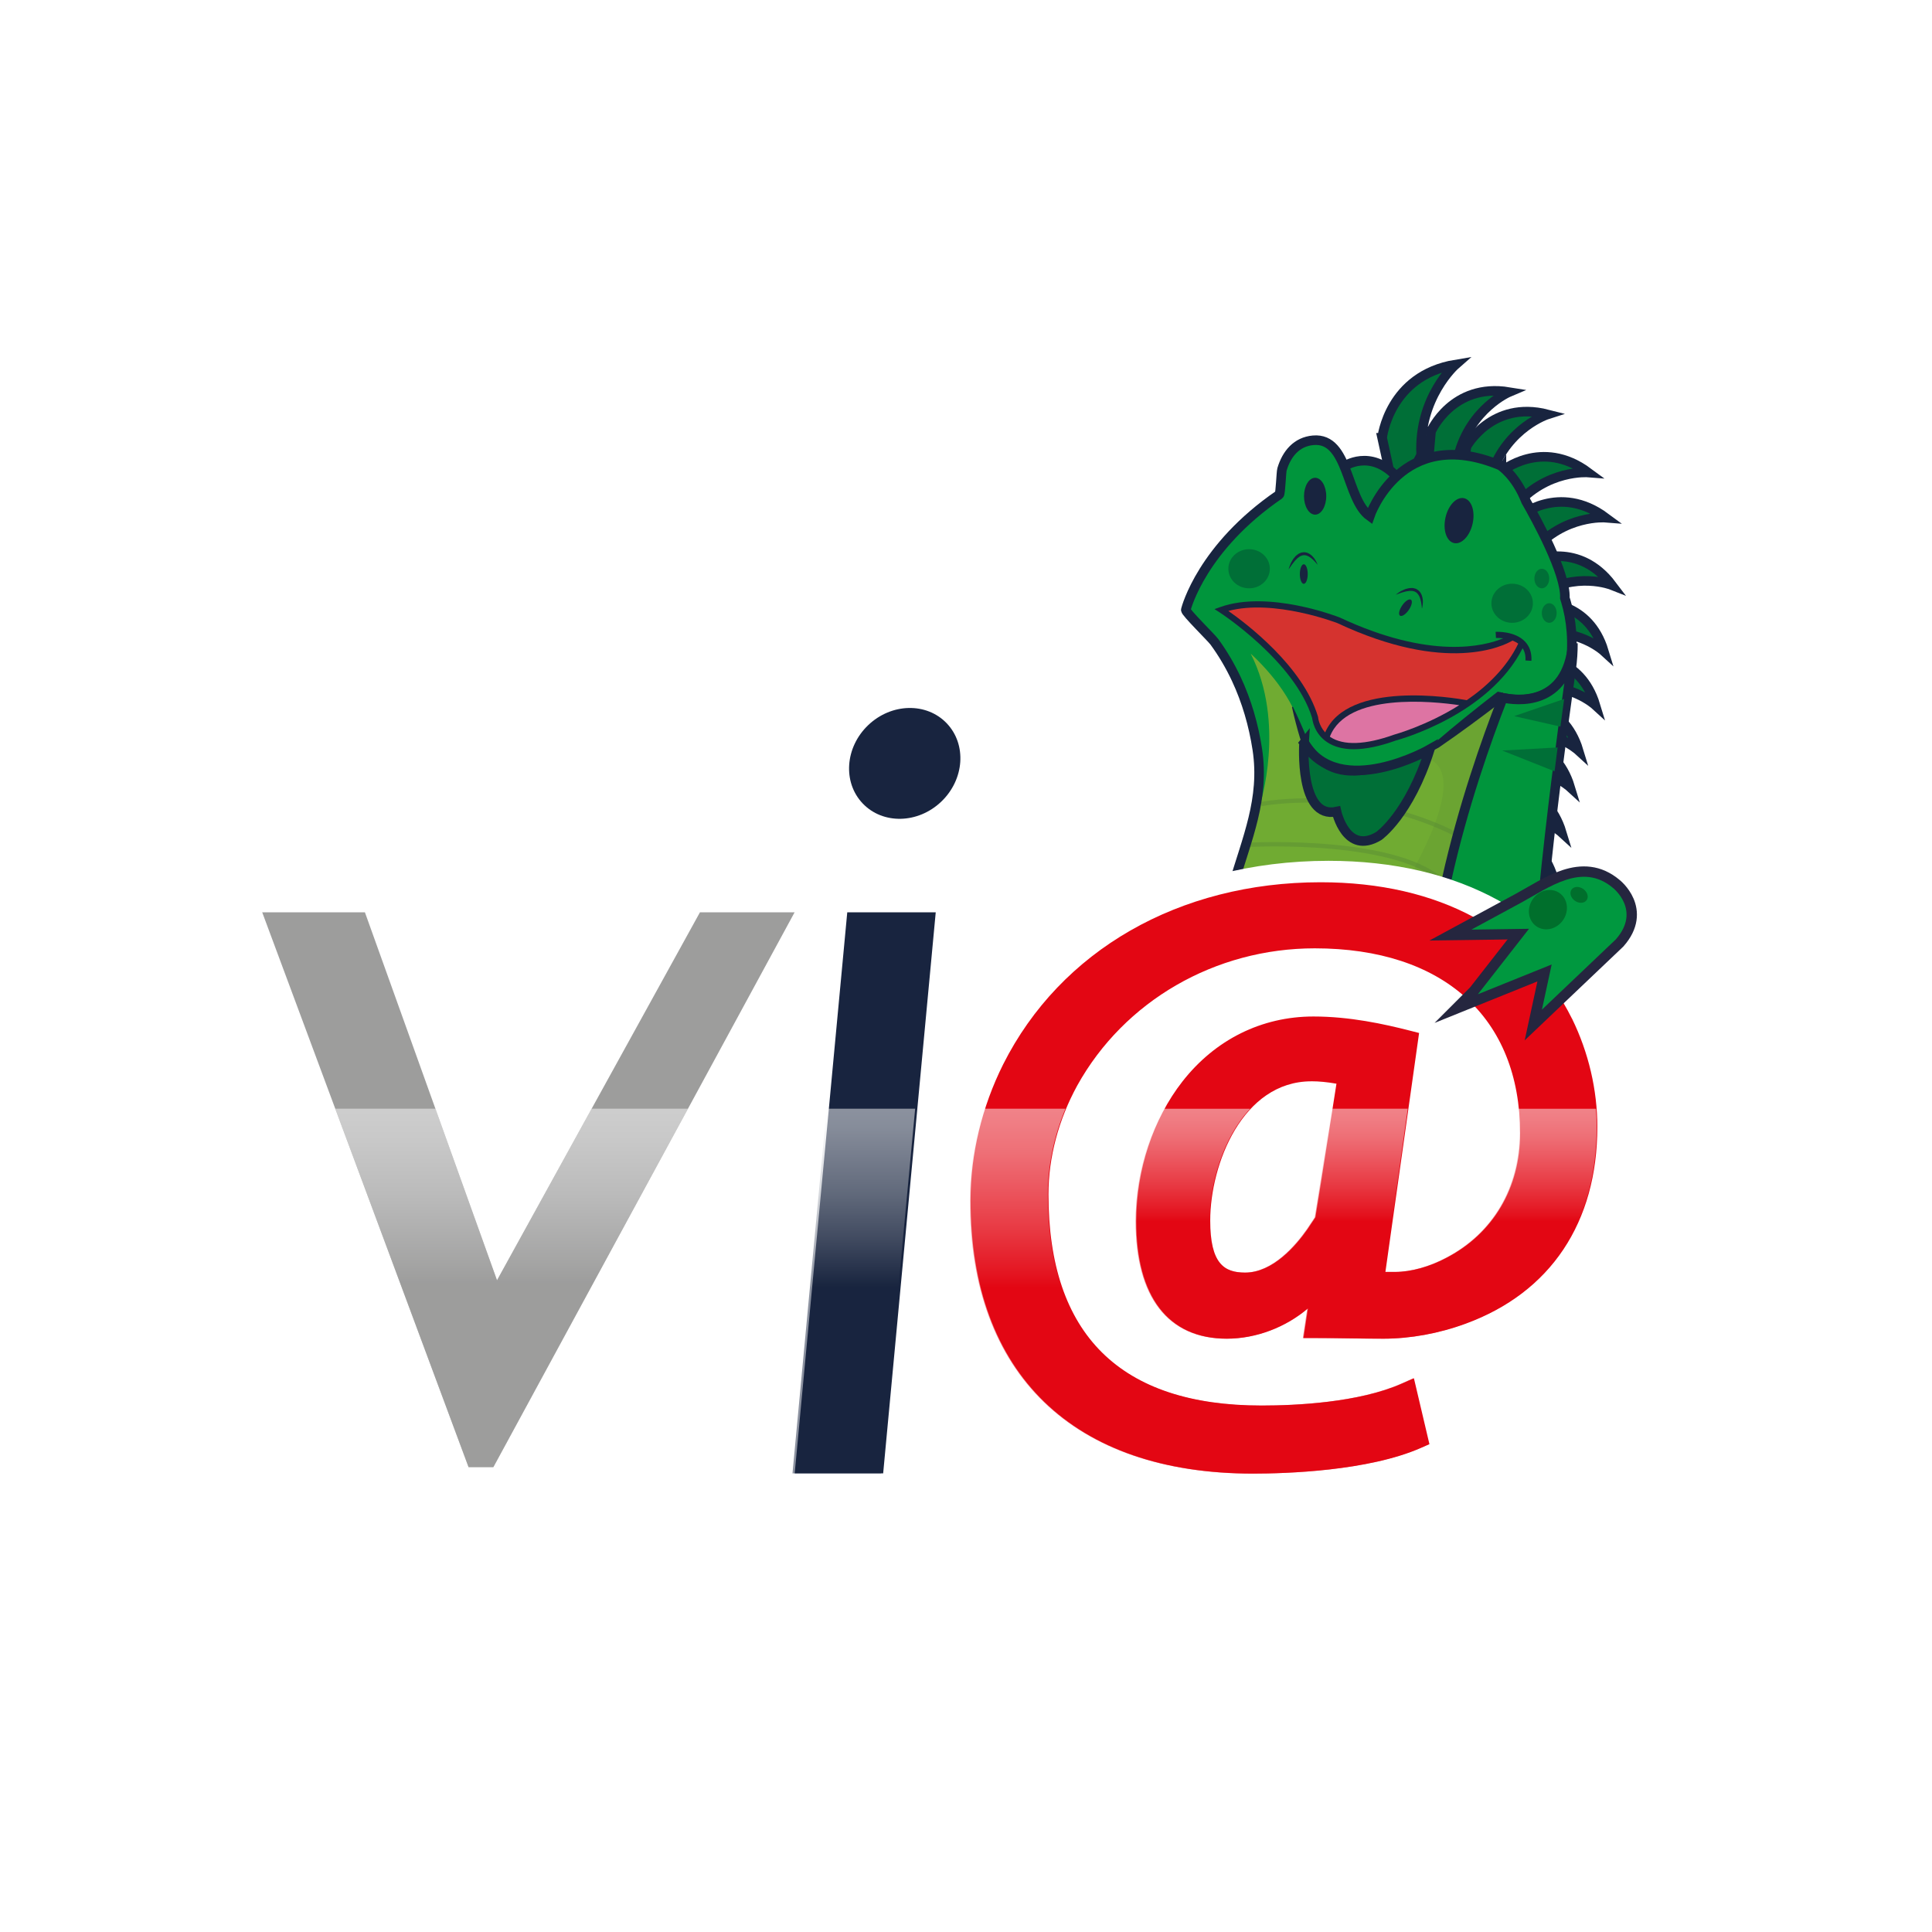 <?xml version="1.0" encoding="UTF-8"?>
<svg xmlns="http://www.w3.org/2000/svg" xmlns:xlink="http://www.w3.org/1999/xlink" viewBox="0 0 721.03 721.03">
  <defs>
    <style>
      .cls-1, .cls-2, .cls-3, .cls-4, .cls-5, .cls-6, .cls-7 {
        fill: none;
      }

      .cls-8 {
        fill: url(#linear-gradient);
      }

      .cls-8, .cls-9, .cls-10 {
        opacity: .5;
      }

      .cls-11 {
        clip-path: url(#clippath);
      }

      .cls-2 {
        stroke: #25263f;
        stroke-width: 7.74px;
      }

      .cls-2, .cls-3, .cls-12, .cls-4, .cls-13, .cls-5, .cls-6, .cls-7 {
        stroke-miterlimit: 10;
      }

      .cls-3 {
        stroke-width: 1.62px;
      }

      .cls-3, .cls-4, .cls-5 {
        stroke: #659c33;
      }

      .cls-14 {
        fill: #006f2c;
      }

      .cls-15 {
        fill: #006f37;
      }

      .cls-16 {
        fill: #00843b;
      }

      .cls-17 {
        fill: #00953c;
      }

      .cls-18 {
        fill: #00983f;
      }

      .cls-19 {
        fill: #fff;
      }

      .cls-20 {
        fill: #9d9d9c;
      }

      .cls-21 {
        fill: #d5332f;
      }

      .cls-22 {
        fill: #dd74a3;
      }

      .cls-23 {
        fill: #e30613;
      }

      .cls-24, .cls-12 {
        fill: #18243f;
      }

      .cls-25 {
        fill: #70ab32;
      }

      .cls-26 {
        fill: #558735;
        mix-blend-mode: multiply;
        opacity: .2;
      }

      .cls-12 {
        stroke-width: 2.38px;
      }

      .cls-12, .cls-13, .cls-7 {
        stroke: #1a1414;
      }

      .cls-27 {
        filter: url(#drop-shadow-1);
      }

      .cls-4 {
        stroke-width: 1.6px;
      }

      .cls-13 {
        fill: #0f6b36;
      }

      .cls-13, .cls-6, .cls-7 {
        stroke-width: 3.57px;
      }

      .cls-28 {
        fill: url(#linear-gradient-3);
      }

      .cls-29 {
        fill: url(#linear-gradient-4);
      }

      .cls-5 {
        stroke-width: 1.78px;
      }

      .cls-30 {
        isolation: isolate;
      }

      .cls-6 {
        stroke: #18243f;
      }

      .cls-10 {
        fill: url(#linear-gradient-2);
      }
    </style>
    <clipPath id="clippath">
      <polygon class="cls-1" points="448.27 284.84 424.26 243.94 428.73 212.49 464.32 161.99 499.16 139.47 553.36 122.33 612.69 167.77 621.68 227.06 616.46 305.35 612.69 381.04 566.61 398.17 502.88 388.28 442.55 315.07 448.27 284.84"/>
    </clipPath>
    <filter id="drop-shadow-1" filterUnits="userSpaceOnUse">
      <feOffset dx="2.99" dy="2.99"/>
      <feGaussianBlur result="blur" stdDeviation="2.99"/>
      <feFlood flood-color="#1d1d1b" flood-opacity=".5"/>
      <feComposite in2="blur" operator="in"/>
      <feComposite in="SourceGraphic"/>
    </filter>
    <linearGradient id="linear-gradient" x1="190.94" y1="547.54" x2="190.94" y2="413.78" gradientUnits="userSpaceOnUse">
      <stop offset=".51" stop-color="#9d9d9c"/>
      <stop offset=".57" stop-color="#adadac"/>
      <stop offset=".76" stop-color="#d9d9d9"/>
      <stop offset=".91" stop-color="#f4f4f4"/>
      <stop offset="1" stop-color="#fff"/>
    </linearGradient>
    <linearGradient id="linear-gradient-2" x1="318.65" y1="549.87" x2="318.65" y2="413.78" gradientUnits="userSpaceOnUse">
      <stop offset=".51" stop-color="#18243f"/>
      <stop offset=".52" stop-color="#1e2a44"/>
      <stop offset=".65" stop-color="#6d7485"/>
      <stop offset=".77" stop-color="#abb0b9"/>
      <stop offset=".88" stop-color="#d8dadf"/>
      <stop offset=".95" stop-color="#f4f5f6"/>
      <stop offset="1" stop-color="#fff"/>
    </linearGradient>
    <linearGradient id="linear-gradient-3" x1="447.59" y1="549.95" x2="447.59" y2="413.78" gradientUnits="userSpaceOnUse">
      <stop offset=".51" stop-color="#e30613"/>
      <stop offset=".54" stop-color="#e51e2a"/>
      <stop offset=".67" stop-color="#ee6d74"/>
      <stop offset=".79" stop-color="#f5abb0"/>
      <stop offset=".88" stop-color="#fad8da"/>
      <stop offset=".96" stop-color="#fdf4f5"/>
      <stop offset="1" stop-color="#fff"/>
    </linearGradient>
    <linearGradient id="linear-gradient-4" x1="509.84" y1="499.6" x2="509.84" xlink:href="#linear-gradient-3"/>
  </defs>
  <g class="cls-30">
    <g id="Layer_2" data-name="Layer 2">
      <g id="Capa_1" data-name="Capa 1">
        <circle class="cls-19" cx="360.52" cy="360.52" r="360.52"/>
        <g>
          <g class="cls-11">
            <g>
              <polygon class="cls-13" points="582.23 505.61 607 494.67 594.62 520.83 619.31 505.61 611.84 532.93 632.59 521.95 628.11 548.82 647.3 532.93 647.3 553.8 662.42 539.28 664.27 558.86 677.53 545.56 680.39 560.19 687.61 545.56 694.08 558.86 699.92 545.56 707.29 555.34 710.56 542.25 718.14 550.65 718.14 539.28 727.87 544.65 724.22 556.1 702.16 564.95 657.38 567.21 612.69 551.06 579.46 523.63 582.23 505.61"/>
              <g>
                <path class="cls-17" d="m484.63,614.28h0s-.04.02-.06.03c.01,0,.05-.03.05-.03Z"/>
                <path class="cls-17" d="m504.79,489.55c-4.69-10.42-10-22.24-18.67-30.81-9.29-9.19-21.74-13.06-31.87-9.93-.19,7.55-.61,15.27-1.03,22.74-1.42,25.78-2.9,52.45,5.14,77.06,1.12,3.44,2.45,6.89,3.74,10.24,2.99,7.77,6.07,15.8,6.85,24.24.13,1.39.33,4.11-1.4,4.65-.76.24-1.59.06-2.38-.09-3.99-.77-8.13-.68-12.17-.5-5.77.25-11.5.98-17.23,1.64-5.93.68-12.29.42-18.09,1.43,5.15,3.02,11.56,4.81,17.15,7.08l-21.09,7.34h20.21s4.8,0,4.8,0l-18.01,13.28c17.5.99,37.6-1.94,37.6-1.94.06,0,.13-.02.18-.02,0,0,.11-.02.3-.05,40.9-5.75,38.8-20.8,38.8-20.8-.26-2.72-1.48-5.19-2.76-7.82-.4-.81-.79-1.63-1.16-2.44-3.5-7.81-4.38-16.58-5.22-25.06-1.05-10.51-2.04-20.44-7.56-28.8l-.33-.49.37-.46c8.15-10.15,15.97-20.77,23.25-31.56.94-1.4,1.68-2.57,1.85-3.89.21-1.59-.42-3.16-1.27-5.04Z"/>
              </g>
              <path class="cls-7" d="m504.79,489.55c-4.69-10.42-10-22.24-18.67-30.81-9.29-9.19-21.74-13.06-31.87-9.93-.19,7.55-.61,15.27-1.03,22.74-1.42,25.78-2.9,52.45,5.14,77.06,1.12,3.44,2.45,6.89,3.74,10.24,2.99,7.77,6.07,15.8,6.85,24.24.13,1.39.33,4.11-1.4,4.65-.76.24-1.59.06-2.38-.09-3.99-.77-8.13-.68-12.17-.5-5.77.25-11.5.98-17.23,1.64-5.93.68-12.29.42-18.09,1.43,5.15,3.02,11.56,4.81,17.15,7.08l-21.09,7.34h20.21s4.8,0,4.8,0l-18.01,13.28c17.5.99,37.6-1.94,37.6-1.94.06,0,.13-.02.18-.02,0,0,.11-.02.3-.05,40.9-5.75,38.8-20.8,38.8-20.8-.26-2.72-1.48-5.19-2.76-7.82-.4-.81-.79-1.63-1.16-2.44-3.5-7.81-4.38-16.58-5.22-25.06-1.05-10.51-2.04-20.44-7.56-28.8l-.33-.49.37-.46c8.15-10.15,15.97-20.77,23.25-31.56.94-1.4,1.68-2.57,1.85-3.89.21-1.59-.42-3.16-1.27-5.04Z"/>
              <g>
                <path class="cls-12" d="m687.14,575.97c15.73-1.77,35.16-12.3,46.55-21.34,1.06-.84,20.24-20.07,19.63-27.12-.09-1.07-.61-1.9-1.5-2.38-1.77-.97-4.67,1.2-8.48,4.75-.26.24-.46.43-.59.54-9.25,8.01-17.98,15.59-29.51,20.76-25.22,11.31-54.52,9.44-76.47-4.89-13.99-9.12-27.66-20.01-40.64-32.36-19.94-18.97-38.13-41.05-54.06-65.61l-.22-.34-.4-.04c-.83-.09-20.49-2.05-31.51,10.15-6.85,7.59-8.73,18.93-5.59,33.71l.12.28c.16.24,16.09,24.63,46.43,47.02,24.54,18.11,63.17,38.14,113.96,38.14,7.18,0,14.61-.4,22.28-1.26Z"/>
                <path class="cls-17" d="m511.19,459.21c9.61-10.66,26.89-9.86,29.7-9.65,15.95,24.54,34.14,46.6,54.08,65.57,13.06,12.42,26.81,23.37,40.88,32.55,22.42,14.63,52.34,16.55,78.07,5.01,11.76-5.27,20.58-12.92,29.93-21.02.14-.12.36-.32.63-.58,5.08-4.72,6.29-4.64,6.54-4.51.39.21.58.54.63,1.05.48,5.64-16.7,23.84-19,25.67-11.21,8.89-30.3,19.25-45.7,20.98-61.3,6.91-107.25-16.05-135-36.52-28.98-21.38-44.71-44.57-45.98-46.49-2.97-14.14-1.22-24.93,5.22-32.07Z"/>
                <g>
                  <path class="cls-15" d="m612.69,530.75c-6.02-4.89-11.94-10.09-17.72-15.58-.92-.87-1.81-1.79-2.72-2.67-3.03,10.41-10.21,23.49-26.8,34.44,7.34,4.55,15.54,8.98,24.6,12.95,12.86-9.38,19.39-20.03,22.64-29.14Z"/>
                  <path class="cls-15" d="m635.85,547.72c-1.08-.7-2.14-1.43-3.22-2.15-3,7.42-8.23,15.67-17.21,23.35,8.05,2.22,16.59,3.98,25.58,5.13,4.85-6.56,7.81-13.02,9.56-18.94-5.15-1.93-10.1-4.37-14.72-7.39Z"/>
                  <path class="cls-15" d="m574.33,493.69c-7.35-8.32-14.41-17.07-21.12-26.25-3.38,12-12.27,27.69-34.87,39.55,5.68,6.43,13.27,14.22,22.71,22.19,20-10.6,29.16-24.2,33.28-35.5Z"/>
                  <path class="cls-15" d="m714.4,552.5c.44,3.8.52,7.96.1,12.45,6.91-3.59,13.28-7.74,18.16-11.61.27-.22.76-.67,1.39-1.29-.72-3.61-1.74-6.87-2.91-9.79-5.11,3.89-10.51,7.4-16.74,10.25Z"/>
                  <path class="cls-15" d="m673.82,560.04c-1.44,4.9-3.7,10.13-7.11,15.51,6.55-.06,13.29-.44,20.24-1.23.94-.11,1.89-.25,2.85-.41,2.24-5.32,3.58-10.37,4.27-15.05-6.73,1.21-13.54,1.6-20.26,1.18Z"/>
                </g>
              </g>
              <g>
                <g>
                  <path class="cls-15" d="m560.8,175.94s14.91-12.55,32.38.39c0,0-15.49-1.25-27.23,12.48l-16.05,5.31,10.9-18.18Z"/>
                  <path class="cls-15" d="m567.29,192.8s14.91-12.55,32.38.39c0,0-15.49-1.25-27.23,12.48l-16.05,5.31,10.9-18.18Z"/>
                  <path class="cls-15" d="m573.11,209.13s16.56-7.15,28.91,9.24c0,0-13.56-5.38-27.59,3.7l-15.74.35,14.42-13.3Z"/>
                  <path class="cls-15" d="m576.71,225.12s16.7-.61,22.29,17.87c0,0-10.13-9.29-25.23-6.14l-13.84-5.03,16.78-6.7Z"/>
                  <path class="cls-15" d="m573.57,245.3s16.7-.61,22.29,17.87c0,0-10.13-9.29-25.23-6.14l-13.84-5.03,16.78-6.7Z"/>
                  <path class="cls-15" d="m567.29,262.23s16.7-.61,22.29,17.87c0,0-10.13-9.29-25.23-6.14l-13.84-5.03,16.78-6.7Z"/>
                  <path class="cls-15" d="m564.15,275.91s16.7-.61,22.29,17.87c0,0-10.13-9.29-25.23-6.14l-13.84-5.03,16.78-6.7Z"/>
                  <path class="cls-15" d="m561.02,292.84s16.7-.61,22.29,17.87c0,0-10.13-9.29-25.23-6.14l-13.84-5.03,16.78-6.7Z"/>
                  <path class="cls-15" d="m557.88,309.77s16.7-.61,22.29,17.87c0,0-10.13-9.29-25.23-6.14l-13.84-5.03,16.78-6.7Z"/>
                  <path class="cls-15" d="m557.88,329.95s16.7-.61,22.29,17.87c0,0-10.13-9.29-25.23-6.14l-13.84-5.03,16.78-6.7Z"/>
                  <path class="cls-15" d="m554.74,350.13s16.7-.61,22.29,17.87c0,0-10.13-9.29-25.23-6.14l-13.84-5.03,16.78-6.7Z"/>
                  <path class="cls-15" d="m534.53,160.98s7.91-18.13,29.12-14.67c0,0-14.4,6.07-18.96,23.79l-12.06,12.2,1.89-21.32Z"/>
                  <path class="cls-15" d="m516.27,163.4s2.49-23.26,27.44-27.38c0,0-13.98,12.21-12.87,33.75l-9.21,18.19-5.36-24.56Z"/>
                  <path class="cls-15" d="m547.77,166.62s9.41-17.34,30.26-11.97c0,0-14.85,4.74-20.9,21.98l-13.04,11.05,3.69-21.06Z"/>
                </g>
                <g>
                  <path class="cls-6" d="m560.34,175.94s14.91-12.55,32.38.39c0,0-15.49-1.25-27.23,12.48l-16.05,5.31,10.9-18.18Z"/>
                  <path class="cls-6" d="m566.83,192.8s14.91-12.55,32.38.39c0,0-15.49-1.25-27.23,12.48l-16.05,5.31,10.9-18.18Z"/>
                  <path class="cls-6" d="m572.66,209.13s16.56-7.15,28.91,9.24c0,0-13.56-5.38-27.59,3.7l-15.74.35,14.42-13.3Z"/>
                  <path class="cls-6" d="m576.26,225.12s16.7-.61,22.29,17.87c0,0-10.13-9.29-25.23-6.14l-13.84-5.03,16.78-6.7Z"/>
                  <path class="cls-6" d="m573.12,245.3s16.7-.61,22.29,17.87c0,0-10.13-9.29-25.23-6.14l-13.84-5.03,16.78-6.7Z"/>
                  <path class="cls-6" d="m566.84,262.23s16.7-.61,22.29,17.87c0,0-10.13-9.29-25.23-6.14l-13.84-5.03,16.78-6.7Z"/>
                  <path class="cls-6" d="m563.7,275.91s16.7-.61,22.29,17.87c0,0-10.13-9.29-25.23-6.14l-13.84-5.03,16.78-6.7Z"/>
                  <path class="cls-6" d="m560.56,292.84s16.7-.61,22.29,17.87c0,0-10.13-9.29-25.23-6.14l-13.84-5.03,16.78-6.7Z"/>
                  <path class="cls-6" d="m557.42,309.77s16.7-.61,22.29,17.87c0,0-10.13-9.29-25.23-6.14l-13.84-5.03,16.78-6.7Z"/>
                  <path class="cls-6" d="m557.42,329.95s16.7-.61,22.29,17.87c0,0-10.13-9.29-25.23-6.14l-13.84-5.03,16.78-6.7Z"/>
                  <path class="cls-6" d="m554.29,350.13s16.7-.61,22.29,17.87c0,0-10.13-9.29-25.23-6.14l-13.84-5.03,16.78-6.7Z"/>
                  <path class="cls-6" d="m534.08,160.98s7.91-18.13,29.12-14.67c0,0-14.4,6.07-18.96,23.79l-12.06,12.2,1.89-21.32Z"/>
                  <path class="cls-6" d="m515.82,163.4s2.49-23.26,27.44-27.38c0,0-13.98,12.21-12.87,33.75l-9.21,18.19-5.36-24.56Z"/>
                  <path class="cls-6" d="m547.32,166.62s9.41-17.34,30.26-11.97c0,0-14.85,4.74-20.9,21.98l-13.04,11.05,3.69-21.06Z"/>
                </g>
                <path class="cls-16" d="m500.39,173.95c12.65-6.61,20.96,3.7,20.96,3.7l-.89,25.32s-14.25-.57-15.36-2.87-4.71-26.15-4.71-26.15Z"/>
              </g>
              <path class="cls-17" d="m572.72,390.71c-1.92-35.1,11.39-127.99,13.21-140.71,1.49-10.45.46-18.93-1.55-25.59h0s0,0,0,0c-.12-.4-.25-.79-.38-1.18,0,0,0-.01,0-.02.47-9.27-10.88-29.84-14.51-36.14-3.77-9.65-9.59-13.35-9.59-13.35-37.09-15.49-48.72,18.93-48.72,18.93-8.89-6.38-7.71-29.5-21.08-28.33-6.17.54-9.92,5-11.66,10.85-.32,1.08-.53,9.1-1.04,9.45-29.34,20.07-34.88,43.02-34.88,43.02,32.11,29.25,27.68,72.84,27.68,72.84,0,0-.96,3.34-2.45,8.8l-.51-.16s-67.83,173.65,54.99,186.24c0,0,47.21,8.6,60.12-17.71h0c22.95-30.87-9.64-86.94-9.64-86.94Z"/>
              <path class="cls-25" d="m546.92,401.2c-10.35-15.82-8.93-53.67-7.41-72.97,6.33-28.4,15.57-54.14,21.85-69.97-15.16,15.42-33.23,24.43-33.23,24.43l-24.99,10.61-11.06-4.88-5.43-11.13c-1.8-14.52-12.91-26.89-19.89-33.36,13.25,26.03,3.46,56.53,3.46,56.53-11.69,32.28-17.09,67.64-19.18,84.76l-1.62.91c-4.76,35.48,6.75,63.32,6.75,63.32,19.9,50.1,75.83,47.24,75.83,47.24,4.11-20.39,25.49-36.21,25.49-36.21,26.63-26.19-10.57-59.29-10.57-59.29Z"/>
              <ellipse class="cls-15" cx="466.17" cy="212.26" rx="7.74" ry="7.3"/>
              <ellipse class="cls-15" cx="575.41" cy="215.91" rx="2.77" ry="3.65"/>
              <polygon class="cls-15" points="582.36 276.22 558.92 278.01 581.19 286.4 582.36 276.22"/>
              <polygon class="cls-15" points="582.54 274.23 558.92 270.39 583.32 267.26 582.54 274.23"/>
              <path class="cls-4" d="m470.72,300.07s36.86-7.25,73.87,11.9"/>
              <path class="cls-3" d="m466.65,315.26s57.05-2.97,73,14.92"/>
              <path class="cls-5" d="m458.67,336.87s63.29-3.22,80.98,16.21"/>
              <g>
                <path class="cls-24" d="m571.53,246.62c.16-2.96-.66-5.39-2.43-7.23-3.8-3.94-10.63-3.61-10.92-3.58l.12,2.29s1.15-.06,2.67.13c-6.94,2.89-27.05,8.13-61.03-7.8-1.08-.42-26.6-10.26-44.49-3.89l-2.2.78,1.98,1.27c.28.18,28.07,18.31,34.48,39.41.1.92.83,5.75,5.47,8.91,2.65,1.8,6.01,2.7,10.05,2.7,4.45,0,9.72-1.09,15.77-3.27,1.44-.39,34.69-9.54,47.24-34.41.81,1.23,1.17,2.72,1.08,4.56l2.21.13Z"/>
                <path class="cls-22" d="m520.36,274.15c-10.76,3.87-19.03,4.17-23.92.87-.05-.03-.08-.07-.12-.1,6.37-16.52,38.37-13.21,48.28-11.75-12.13,7.64-23.98,10.91-24.23,10.98Z"/>
                <path class="cls-21" d="m547.44,261.31c-5.04-.92-44.41-7.42-52.89,12.03-2.33-2.58-2.62-5.5-2.63-5.65l-.05-.26c-5.64-18.79-26.75-34.74-33.44-39.42,17.03-4.57,40.5,4.46,40.68,4.53,40.79,19.13,61.95,8.55,65.37,6.53.75.29,1.47.66,2.13,1.14-4.34,8.96-11.63,15.89-19.17,21.08Z"/>
              </g>
              <g>
                <ellipse class="cls-24" cx="544.55" cy="194.32" rx="8.58" ry="5.19" transform="translate(235.92 683.24) rotate(-77.38)"/>
                <path class="cls-24" d="m494.96,185.19c0,3.8-1.86,6.88-4.15,6.88-2.29,0-4.15-3.08-4.15-6.88,0-3.8,1.86-6.88,4.15-6.88,2.29,0,4.15,3.08,4.15,6.88Z"/>
                <ellipse class="cls-24" cx="524.53" cy="226.78" rx="3.61" ry="1.49" transform="translate(41.12 531.55) rotate(-55.61)"/>
                <path class="cls-24" d="m530.65,227.06s-.04-.99-.3-2.38c-.08-.34-.15-.72-.27-1.09-.1-.38-.26-.76-.44-1.13-.19-.36-.41-.73-.7-1-.26-.32-.63-.49-.97-.69-.4-.08-.77-.29-1.21-.24-.42-.01-.85-.04-1.27.07-.42.08-.84.1-1.22.24-.39.11-.76.21-1.1.31-.34.09-.64.23-.92.32-.28.1-.52.19-.72.26-.4.14-.64.21-.64.21,0,0,.19-.15.54-.4.18-.12.39-.27.64-.44.25-.16.52-.39.85-.54.68-.31,1.44-.75,2.4-.93.46-.14.97-.19,1.5-.18.52-.06,1.07.16,1.6.29.5.28.99.56,1.34.99.21.19.35.41.47.65.12.23.27.45.34.68.19.46.3.92.36,1.35.08.43.08.84.1,1.22-.03,1.5-.34,2.44-.34,2.44Z"/>
                <ellipse class="cls-24" cx="486.6" cy="214.25" rx="3.65" ry="1.47" transform="translate(271.14 700.31) rotate(-89.86)"/>
                <path class="cls-24" d="m491.72,210.78s-.59-.8-1.6-1.79c-.27-.23-.53-.51-.85-.73-.3-.26-.66-.46-1.01-.66-.37-.16-.75-.34-1.15-.36-.39-.11-.79,0-1.18.07-.38.16-.78.27-1.11.57l-.52.37-.46.46c-.3.3-.61.59-.84.92-.25.32-.49.62-.71.9-.41.58-.75,1.08-1,1.43-.25.35-.4.54-.4.54,0,0,.06-.24.21-.64.16-.4.32-1,.64-1.67.37-.64.71-1.46,1.38-2.16.16-.18.31-.37.47-.56.19-.17.4-.32.61-.48.39-.35.92-.55,1.43-.76.54-.1,1.13-.21,1.67-.06.56.05,1.02.34,1.46.57.42.27.79.57,1.08.9.33.3.55.65.78.94.84,1.25,1.11,2.2,1.11,2.2Z"/>
              </g>
              <path class="cls-1" d="m390.11,276.07l5.99-8.81s-3.21,4.33-6.02,8.65c0,.05.02.1.03.16Z"/>
              <path class="cls-5" d="m539.65,376.38s-77.54-16.25-88.71-3.21"/>
              <path class="cls-26" d="m557.86,460.5c26.63-26.19-10.57-59.29-10.57-59.29-10.35-15.82-8.93-53.67-7.41-72.97,6.33-28.4,15.57-54.14,21.85-69.97-15.16,15.42-33.23,24.43-33.23,24.43,0,0,23.04-3.5,0,39.93,0,0-24.6,74.5,13.55,103.89,0,0,21.07,17.32-10.67,40.93,0,0-7.37,12.97.99,29.26,4.11-20.39,25.49-36.21,25.49-36.21Z"/>
              <path class="cls-15" d="m486.66,277.3s-1.91,28.59,12.14,25.6c0,0,3.62,16.45,15.79,9.08,0,0,11.31-7.9,19.04-32.35,0,0-33.59,19.24-46.98-2.32Z"/>
              <path class="cls-6" d="m486.66,277.3s-1.91,28.59,12.14,25.6c0,0,3.62,16.45,15.79,9.08,0,0,11.31-7.9,19.04-32.35,0,0-33.59,19.24-46.98-2.32Z"/>
              <path class="cls-24" d="m482.5,263.75c1.71,3.46,3.6,7.74,4.9,10.94,2.14,4.07,5.12,7.61,9.05,9.59,12.67,6.41,28.71.52,39.16-7.2,7.35-6.36,14.93-12.43,22.61-18.38,0,0,.77-.59.77-.59,15.18,4.21,24.92-2.65,27.46-18.07,0,0,.36.03.36.03.02,3.34-.41,6.73-1.54,10-2.96,9.09-11.91,13.54-21.12,12.81-1.78-.12-3.45-.35-5.3-.83l1.71-.32c-7.73,5.94-15.55,11.74-23.6,17.25-4.31,2.38-8.73,4.25-13.24,6-8.97,3.25-19.63,7.02-28.78,2.14-4.54-2.44-7.88-6.74-9.7-11.45-.61-1.95-1.13-3.94-1.66-5.91-.51-1.95-1-3.9-1.42-5.89,0,0,.34-.12.34-.12h0Z"/>
              <path class="cls-15" d="m572.08,225.14c0,4.03-3.47,7.3-7.74,7.3-4.28,0-7.74-3.27-7.74-7.3,0-4.03,3.47-7.3,7.74-7.3,4.28,0,7.74,3.27,7.74,7.3Z"/>
              <ellipse class="cls-15" cx="461.55" cy="475.38" rx="7.74" ry="7.3"/>
              <ellipse class="cls-15" cx="578.18" cy="228.78" rx="2.77" ry="3.65"/>
              <ellipse class="cls-15" cx="461.55" cy="494.67" rx="2.77" ry="3.65"/>
              <ellipse class="cls-15" cx="472.07" cy="486.01" rx="2.77" ry="3.65" transform="translate(-195.33 369.23) rotate(-35.91)"/>
              <path class="cls-6" d="m572.72,390.71c-1.92-35.1,11.39-127.99,13.21-140.71,1.49-10.45.46-18.93-1.55-25.6-.12-.4-.25-.79-.37-1.2.47-9.27-10.88-29.84-14.51-36.14-3.77-9.65-9.59-13.35-9.59-13.35-37.09-15.49-48.72,18.93-48.72,18.93-8.89-6.38-7.71-29.5-21.08-28.33-6.17.54-9.92,5-11.66,10.85-.32,1.08-.53,9.1-1.04,9.45-28.7,19.64-34.63,42.02-34.87,42.98-.22.85,9.58,10.43,10.68,11.95,3.17,4.34,5.9,9,8.18,13.87,3.88,8.3,6.45,17.2,7.83,26.25,2.83,18.54-3.94,33.37-8.92,50.57-3.74,12.91-6.76,26.05-8.84,39.33-4.67,29.79-5.87,64.23,10.17,91.05,12.97,21.7,36.12,32.24,60.61,34.75,0,0,47.21,8.6,60.12-17.71,22.95-30.87-9.64-86.94-9.64-86.94Z"/>
              <g>
                <path class="cls-17" d="m609.11,621.73h22.42l-23.41-8.14c6.2-2.51,13.31-4.5,19.03-7.85-6.44-1.12-13.5-.83-20.08-1.59-6.36-.73-12.71-1.54-19.11-1.82-4.49-.19-9.08-.29-13.51.56-.87.17-1.79.37-2.64.1-1.92-.6-1.7-3.62-1.56-5.16.86-9.36,4.29-18.27,7.6-26.89,1.43-3.71,2.9-7.55,4.15-11.36,8.92-27.32,7.29-56.9,5.71-85.51-.13-2.44-.27-4.91-.4-7.38,10.6-31.54-15.24-76.05-15.24-76.05-1.92-35.1,11.39-127.99,13.21-140.71.5-3.51.7-6.78.69-9.85-2.17,23.94-21.31,21.37-26.13,20.33-6.24,15.95-14.93,40.63-20.98,67.75-1.02,13.03-1.47,26.17-.66,39.22,1,16.05,4.34,27.77,13.54,40.88,8.53,12.16,15.43,28.88,9.63,43.58-33.78,10.91-30.63,37.46-29.84,41.92.07.42.13.66.13.66l25.69,45.05-.36.55c-6.13,9.28-7.23,20.29-8.39,31.96-.94,9.41-1.91,19.14-5.79,27.81-.41.91-.85,1.81-1.29,2.71-1.42,2.91-2.76,5.65-3.06,8.67,0,0-2.34,16.7,43.05,23.08.21.03.33.05.33.05.06,0,.14.01.2.02,0,0,22.3,3.26,41.72,2.15l-19.99-14.73h5.33Z"/>
                <path class="cls-15" d="m582.23,482.36c0,2.01-1.24,3.65-2.77,3.65-1.53,0-2.77-1.63-2.77-3.65,0-2.01,1.24-3.65,2.77-3.65s2.77,1.63,2.77,3.65Z"/>
                <path class="cls-6" d="m610.16,621.73h22.42l-23.41-8.14c6.2-2.51,13.31-4.5,19.03-7.85-6.44-1.12-13.5-.83-20.08-1.59-6.36-.73-12.71-1.54-19.11-1.82-4.49-.19-9.08-.29-13.51.56-.87.17-1.79.37-2.64.1-1.92-.6-1.7-3.62-1.56-5.16.86-9.36,4.29-18.27,7.6-26.89,1.43-3.71,2.9-7.55,4.15-11.36,8.92-27.32,7.29-56.9,5.71-85.51-.13-2.44-.27-4.91-.4-7.38,10.6-31.54-15.24-76.05-15.24-76.05-1.92-35.1,11.39-127.99,13.21-140.71.5-3.51.7-6.78.69-9.85-2.17,23.94-21.31,21.37-26.13,20.33-6.24,15.95-14.93,40.63-20.98,67.75-1.02,13.03-1.47,26.17-.66,39.22,1,16.05,4.34,27.77,13.54,40.88,8.53,12.16,15.43,28.88,9.63,43.58-33.78,10.91-30.63,37.46-29.84,41.92.07.42.13.66.13.66l25.69,45.05-.36.55c-6.13,9.28-7.23,20.29-8.39,31.96-.94,9.41-1.91,19.14-5.79,27.81-.41.91-.85,1.81-1.29,2.71-1.42,2.91-2.76,5.65-3.06,8.67,0,0-2.34,16.7,43.05,23.08.21.03.33.05.33.05.06,0,.14.01.2.02,0,0,22.3,3.26,41.72,2.15l-19.99-14.73h5.33Z"/>
                <ellipse class="cls-15" cx="563.2" cy="482.36" rx="7.74" ry="7.3"/>
                <ellipse class="cls-15" cx="577.3" cy="498.32" rx="7.74" ry="7.3"/>
                <polygon class="cls-15" points="583.75 260.86 565.09 267.26 582.34 271.17 583.75 260.86"/>
                <polygon class="cls-15" points="581.31 278.95 560.63 280.1 580.17 287.87 581.31 278.95"/>
              </g>
            </g>
          </g>
          <path class="cls-6" d="m501.68,174.03s9.69-6.71,19.47,3.8"/>
        </g>
        <g class="cls-27">
          <path class="cls-19" d="m335.68,317.4c17.13,0,32.36-13.91,33.97-31.01.82-8.77-1.89-17.08-7.64-23.39-5.72-6.29-13.7-9.75-22.45-9.75-17.13,0-32.36,13.91-33.97,31.02-.82,8.78,1.89,17.08,7.64,23.39,5.72,6.29,13.7,9.75,22.45,9.75Z"/>
          <path class="cls-19" d="m596.82,375.47c-18.31-36.89-55.25-57.2-104-57.2-57.18,0-105.28,27.76-128.67,74.27-5.77,11.55-9.74,23.88-11.77,36.41l8.77-93.61.54-5.86h-107.24l-66.79,121.13-42.22-117.59-1.28-3.55h-62.73l85.48,229.86h23.95l112.86-207.86-19.14,204.33-.54,5.86h55.91l10.89-116.22c-.02.96-.04,1.91-.04,2.86,0,34.98,10.74,63.86,31.07,83.52,20.51,19.85,49.37,29.91,85.79,29.91,13.02,0,45.64-1.03,67.33-10.6l11.72-5.17-8.72-37.08c4.42-1,8.76-2.28,12.96-3.83,36.46-13.39,56.54-43.27,56.54-84.13,0-15.52-3.68-31.24-10.65-45.48Z"/>
        </g>
        <polygon class="cls-20" points="261.22 340.48 185.49 477.81 136.19 340.48 97.86 340.48 174.87 547.54 184.12 547.54 296.55 340.48 261.22 340.48"/>
        <g>
          <polygon class="cls-24" points="296.58 549.87 329.6 549.87 349.22 340.48 316.2 340.48 296.58 549.87"/>
          <ellipse class="cls-24" cx="337.65" cy="284.91" rx="21.67" ry="19.74" transform="translate(-103.32 311.89) rotate(-43.66)"/>
        </g>
        <path class="cls-23" d="m586.65,380.13c-16.29-32.81-49.6-50.87-93.79-50.87-52.79,0-97.07,25.41-118.48,67.97-7.95,15.91-12.16,33.43-12.16,50.68,0,64.85,38.44,102.04,105.46,102.04,12.3,0,43.03-.94,62.73-9.63l3.06-1.35-5.79-24.6-4.44,1.97c-16.07,7.14-39.72,8.21-52.38,8.21-52.8,0-79.57-26.52-79.57-78.84,0-13.71,3.72-27.75,10.74-40.58,17.52-31.59,51.48-51.21,88.63-51.21,47.99,0,76.64,25.82,76.64,69.06,0,20.35-9.91,37.22-27.22,46.32-6.36,3.42-13.41,5.39-19.36,5.39h-3.68l12.57-89.18-3.49-.89c-9.59-2.45-22.34-5.26-35.95-5.26-19.29,0-36.65,8.61-48.88,24.25-10.95,14-17.23,33-17.23,52.13,0,28.29,12.02,43.86,33.84,43.86,11.04,0,22.05-4.31,30.24-11.29l-1.67,11.05h4.68c4.13,0,8.4.06,12.53.12,4.16.06,8.46.12,12.65.12,10.11,0,20.73-1.94,30.72-5.62,31.65-11.62,49.08-37.7,49.08-73.44,0-13.8-3.27-27.76-9.46-40.41Zm-97.22,23.41c2.8,0,5.77.28,9.34.9-1.25,7.79-2.47,15.64-3.65,23.27-1.35,8.71-2.75,17.72-4.19,26.58-.42.69-1.35,2.05-1.83,2.76-.61.89-.91,1.34-1.11,1.67-4.28,6.12-12.9,16.22-23.24,16.22-7.86,0-13.09-3.31-13.09-19.44,0-20.95,12.01-51.95,37.77-51.95Z"/>
        <g>
          <path class="cls-2" d="m551.56,371.05l19.07-24.42-21.49.3c6.08-3.29,12.17-6.59,18.25-9.88,10.68-5.79,23.07-15.4,34.58-5.67,0,0,10.64,8.31,1.08,19.18l-27.6,26.25,3.64-16.86-27.54,11.11Z"/>
          <path class="cls-18" d="m551.56,371.05l19.07-24.42-21.49.3c6.08-3.29,12.17-6.59,18.25-9.88,10.68-5.79,23.07-15.4,34.58-5.67,0,0,10.64,8.31,1.08,19.18l-27.6,26.25,3.64-16.86-27.54,11.11Z"/>
          <g>
            <ellipse class="cls-14" cx="577.67" cy="339.47" rx="7.56" ry="6.87" transform="translate(-29.62 622.54) rotate(-55.43)"/>
            <ellipse class="cls-14" cx="589.31" cy="333.95" rx="2.7" ry="3.44" transform="translate(-20.05 629.74) rotate(-55.43)"/>
          </g>
        </g>
        <polygon class="cls-8" points="185.49 477.81 162.51 413.78 125.13 413.78 174.87 547.54 184.12 547.54 256.75 413.78 220.8 413.78 185.49 477.81"/>
        <polygon class="cls-10" points="295.76 549.87 328.78 549.87 341.54 413.78 308.52 413.78 295.76 549.87"/>
        <g class="cls-9">
          <path class="cls-28" d="m361.97,447.92c0,64.85,38.44,102.04,105.46,102.04,12.3,0,43.03-.94,62.73-9.63l3.06-1.35-5.79-24.6-4.44,1.97c-16.07,7.14-39.72,8.21-52.38,8.21-52.8,0-79.57-26.52-79.57-78.84,0-10.69,2.27-21.57,6.59-31.94h-30.23c-3.57,11.13-5.43,22.69-5.43,34.13Z"/>
          <path class="cls-29" d="m566.57,413.78c.3,2.98.48,6.04.48,9.2,0,20.35-9.91,37.22-27.22,46.32-6.36,3.42-13.41,5.39-19.36,5.39h-3.68l8.58-60.91h-28.33c-.74,4.68-1.46,9.35-2.17,13.93-1.35,8.71-2.75,17.72-4.19,26.58-.42.69-1.35,2.05-1.83,2.76-.61.89-.91,1.34-1.11,1.67-4.28,6.12-12.9,16.22-23.24,16.22-7.86,0-13.09-3.31-13.09-19.44,0-13.37,4.9-30.83,15.14-41.71h-32.16c-6.79,12.4-10.58,27.14-10.58,41.96,0,28.29,12.02,43.86,33.84,43.86,11.04,0,22.05-4.31,30.24-11.29l-1.67,11.05h4.68c4.13,0,8.4.06,12.53.12,4.16.06,8.46.12,12.65.12,10.11,0,20.73-1.94,30.72-5.62,31.65-11.62,49.08-37.7,49.08-73.44,0-2.25-.1-4.51-.27-6.76h-29.03Z"/>
        </g>
      </g>
    </g>
  </g>
</svg>